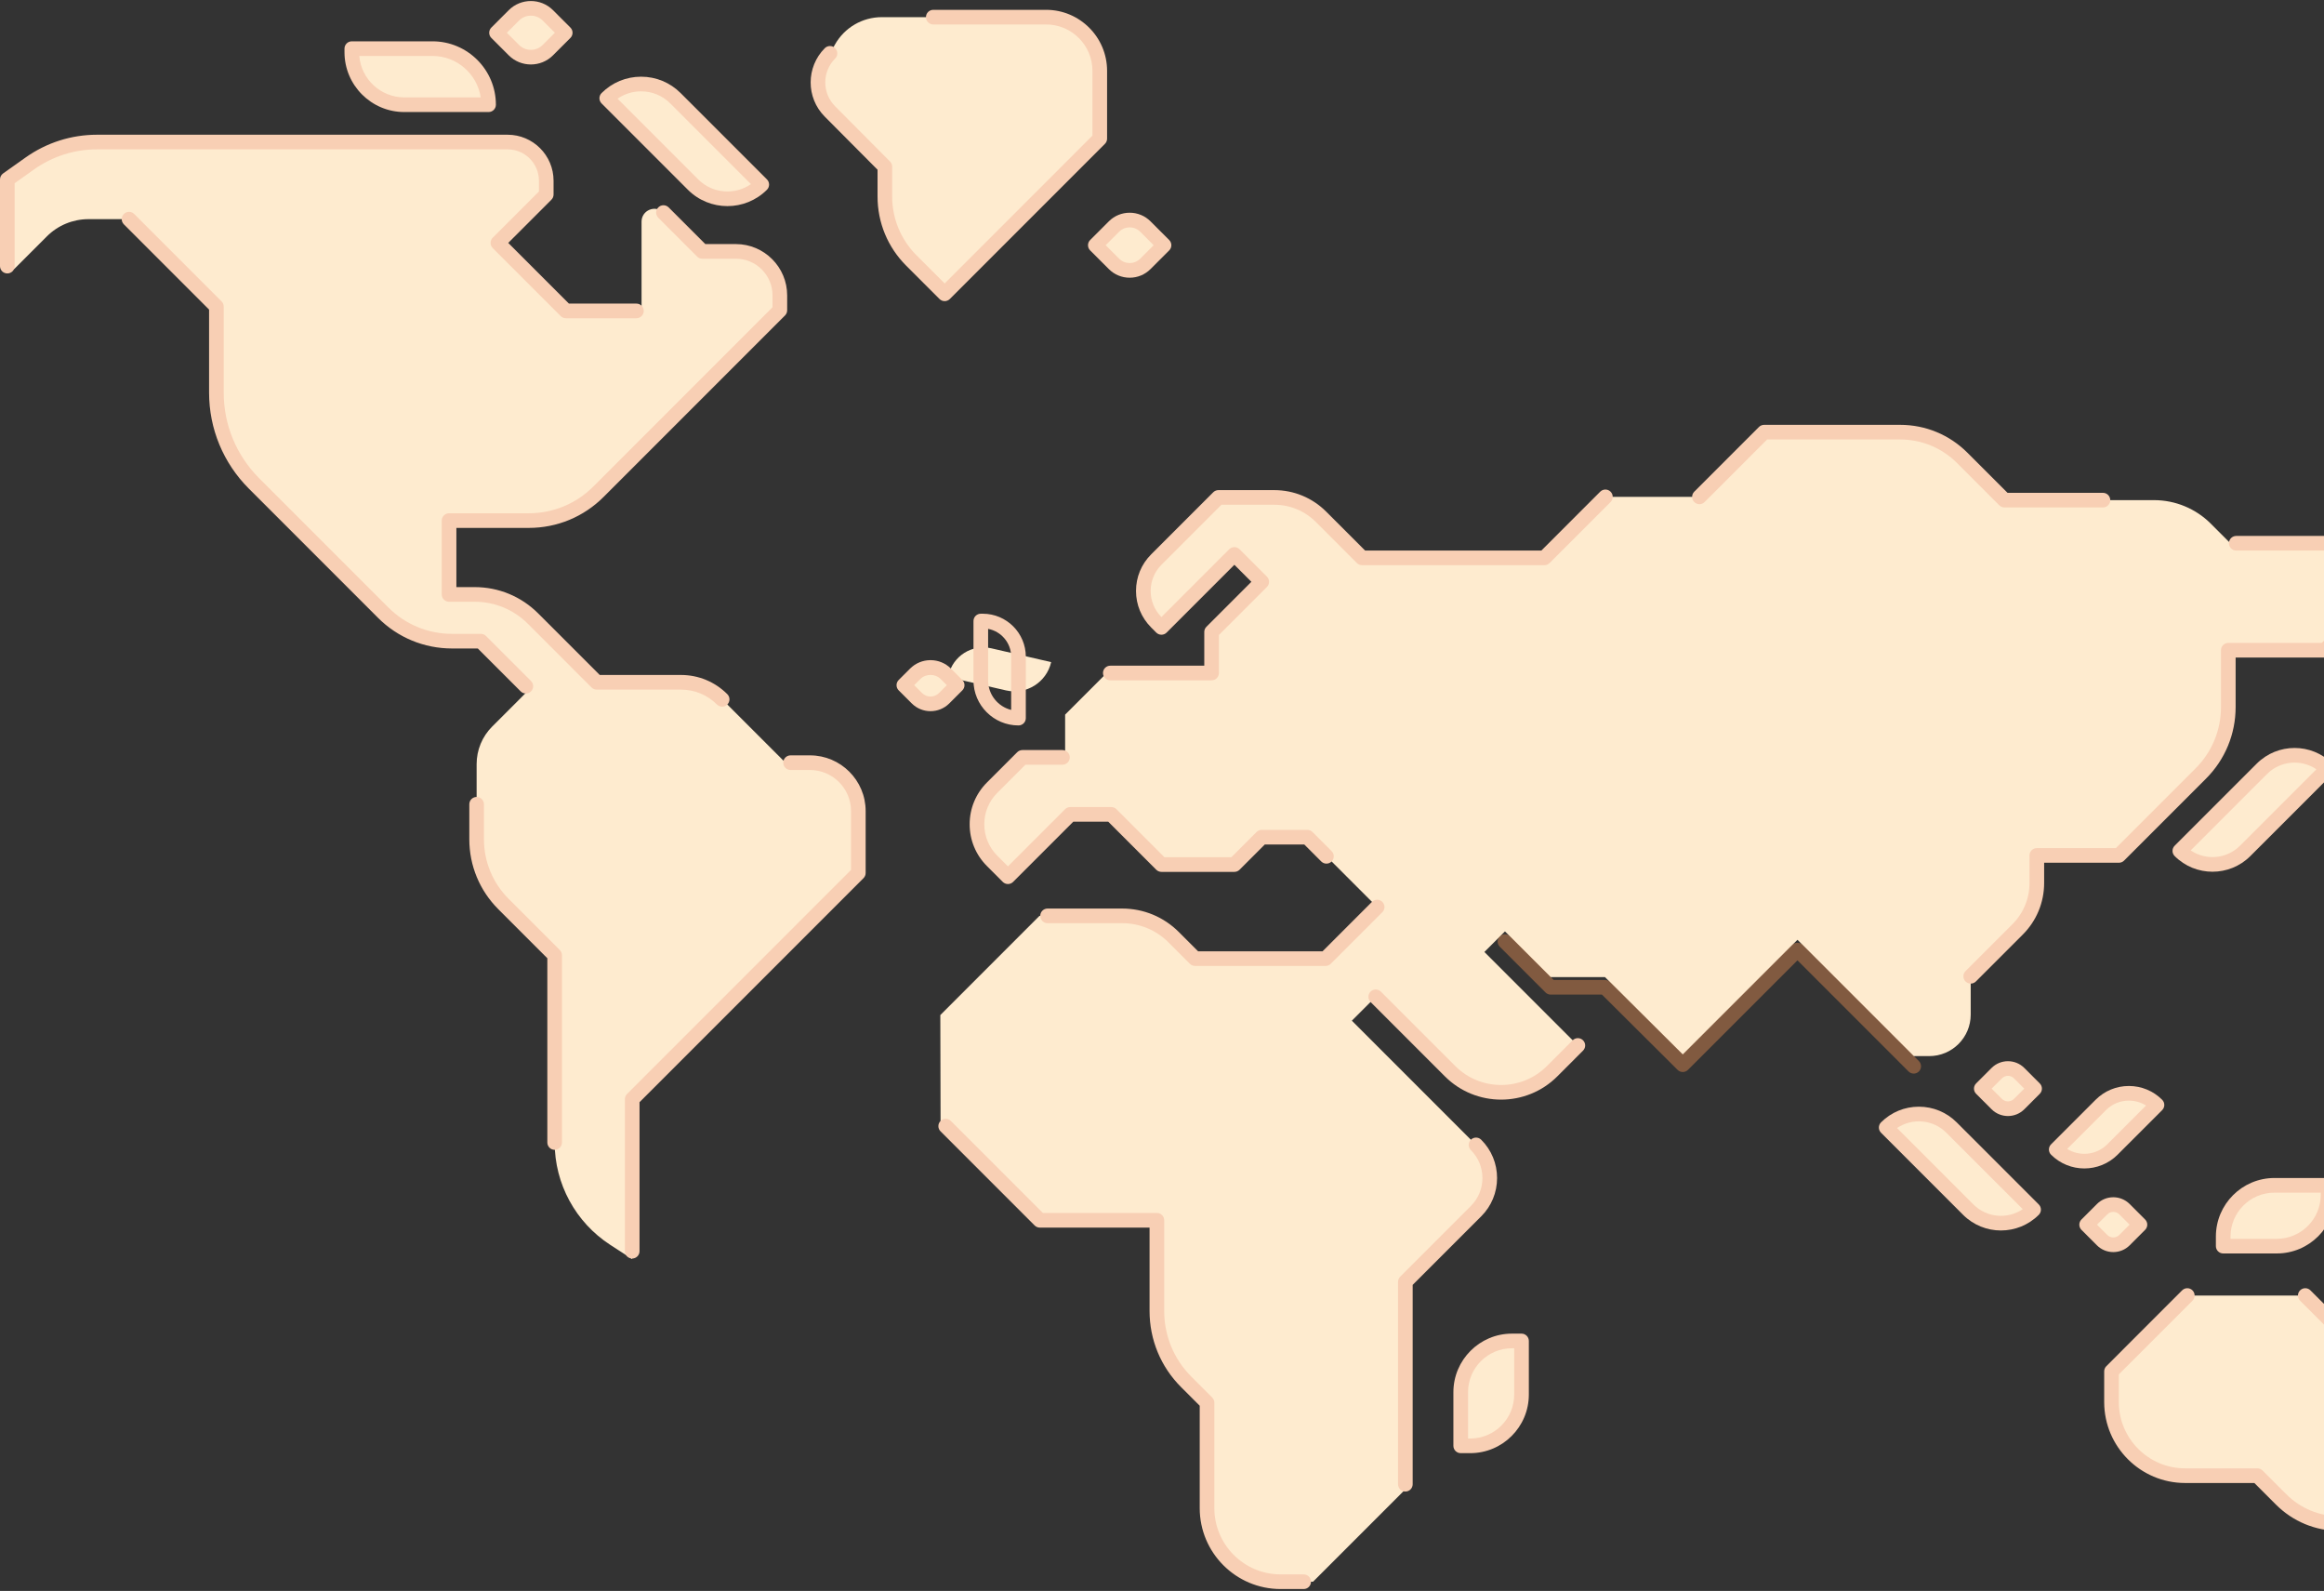 <?xml version="1.0" encoding="UTF-8"?>
<svg width="320px" height="219px" viewBox="0 0 320 219" version="1.1" xmlns="http://www.w3.org/2000/svg" xmlns:xlink="http://www.w3.org/1999/xlink">
    <rect x="0" y="0" width="320" height="219" fill="#333333" stroke="none"/>
    <!-- Generator: sketchtool 56 (101010) - https://sketch.com -->
    <title>84E6572E-5A1E-40B1-9115-FF2BC8505FD8</title>
    <desc>Created with sketchtool.</desc>
    <g id="Page-1" stroke="none" stroke-width="1" fill="none" fill-rule="evenodd">
        <g id="IB_startups_mobile_esp" transform="translate(0, -1110)">
            <g id="Group" transform="translate(-31.4, 145.2)">
                <g id="MAPA" transform="translate(30.8, 947.7)">
                    <g id="mapa_mobile" transform="translate(0.6, 16.541)">
                        <g id="mapa">
                            <path d="M111.527,105.544 L108.152,105.544 L99.436,96.828 C97.932,95.324 95.893,94.479 93.765,94.479 L82.162,94.479 L73.396,85.713 C71.265,83.582 68.375,82.385 65.36,82.385 L61.833,82.385 L61.833,72.423 L61.833,72.22 L72.807,72.22 C76.408,72.22 79.861,70.79 82.408,68.243 L107.38,43.271 L107.38,41.217 C107.38,37.875 104.671,35.165 101.328,35.165 L96.701,35.165 L91.355,29.819 C90.242,28.706 88.338,29.494 88.338,31.069 L88.338,43.358 L77.919,43.358 L68.557,33.995 L75.215,27.337 L75.215,25.431 C75.215,22.494 72.833,20.111 69.895,20.111 L26.322,20.111 L13.372,20.111 C10.047,20.111 6.804,21.145 4.093,23.07 L1.008,25.259 L1.008,37.118 C1.008,37.644 1.644,37.907 2.016,37.535 L6.452,33.099 C7.971,31.58 10.031,30.726 12.18,30.726 L17.766,30.726 L29.797,42.756 L29.797,54.582 C29.797,59.285 31.665,63.796 34.991,67.121 L39.735,71.866 L52.754,84.885 C55.272,87.403 58.688,88.818 62.249,88.818 L66.208,88.818 L72.866,95.476 L67.767,100.576 C66.397,101.944 65.629,103.801 65.629,105.736 L65.629,116.074 C65.629,119.423 66.96,122.636 69.328,125.005 L76.372,132.048 L76.372,157.829 C76.372,163.514 79.249,168.813 84.016,171.911 L87.052,173.882 L87.052,151.863 L118.188,120.726 L118.188,112.205 C118.188,108.526 115.206,105.544 111.527,105.544" id="Fill-1" fill="#FEEBCF"></path>
                            <path d="M67.275,14.974 L55.671,14.974 C51.678,14.974 48.441,11.738 48.441,7.744 L48.441,7.255 L59.555,7.255 C63.819,7.255 67.275,10.711 67.275,14.974" id="Fill-3" fill="#FEEBCF"></path>
                            <path d="M126.253,96.674 L124.456,94.876 L126.021,93.31 C127.184,92.148 129.069,92.148 130.231,93.31 L131.796,94.876 L130,96.674 C128.965,97.708 127.288,97.708 126.253,96.674" id="Fill-5" fill="#FEEBCF"></path>
                            <path d="M274.94,152.541 L272.811,150.411 L274.94,148.282 C275.792,147.431 277.172,147.431 278.023,148.282 L280.152,150.411 L278.023,152.541 C277.172,153.392 275.792,153.392 274.94,152.541" id="Fill-7" fill="#FEEBCF"></path>
                            <path d="M289.447,171.27 L287.317,169.14 L289.447,167.011 C290.298,166.16 291.678,166.16 292.529,167.011 L294.658,169.14 L292.529,171.27 C291.678,172.121 290.298,172.121 289.447,171.27" id="Fill-9" fill="#FEEBCF"></path>
                            <path d="M135.049,94.221 L135.049,86.048 L135.326,86.048 C138.04,86.048 140.241,88.248 140.241,90.963 L140.241,99.412 C137.373,99.412 135.049,97.088 135.049,94.221" id="Fill-11" fill="#FEEBCF" transform="translate(137.645, 92.73) rotate(-77) translate(-137.645, -92.73) "></path>
                            <path d="M125.881,94.876 L126.966,95.961 C127.606,96.601 128.647,96.601 129.287,95.961 L130.372,94.876 L129.519,94.024 C128.774,93.279 127.478,93.28 126.734,94.023 L125.881,94.876 Z M128.127,98.456 C127.19,98.456 126.253,98.099 125.541,97.386 L123.743,95.589 C123.554,95.4 123.448,95.144 123.448,94.876 C123.448,94.609 123.554,94.353 123.743,94.163 L125.309,92.598 C126.062,91.845 127.063,91.431 128.127,91.431 C129.191,91.431 130.192,91.845 130.944,92.598 L132.509,94.163 C132.698,94.353 132.805,94.609 132.805,94.876 C132.805,95.144 132.698,95.4 132.509,95.589 L130.712,97.386 C129.999,98.099 129.062,98.456 128.127,98.456 L128.127,98.456 Z" id="Fill-13" fill="#F8CFB4"></path>
                            <path d="M136.057,87.124 L136.057,94.221 C136.057,96.18 137.411,97.829 139.232,98.282 L139.232,90.962 C139.232,89.058 137.863,87.468 136.057,87.124 M140.24,100.419 C136.822,100.419 134.042,97.639 134.042,94.221 L134.042,86.048 C134.042,85.491 134.492,85.04 135.05,85.04 L135.325,85.04 C138.591,85.04 141.248,87.696 141.248,90.962 L141.248,99.412 C141.248,99.969 140.797,100.419 140.24,100.419" id="Fill-15" fill="#F8CFB4"></path>
                            <path d="M297.002,152.659 L297.002,152.659 L290.868,158.795 C288.732,160.931 285.267,160.931 283.13,158.795 L289.264,152.659 C291.402,150.523 294.866,150.523 297.002,152.659" id="Fill-19" fill="#FEEBCF"></path>
                            <path d="M274.237,150.412 L275.653,151.827 C276.11,152.284 276.853,152.284 277.311,151.827 L278.727,150.412 L277.311,148.996 C276.853,148.538 276.11,148.538 275.653,148.996 L274.237,150.412 Z M276.481,154.185 C275.665,154.185 274.848,153.874 274.227,153.253 L272.099,151.125 C271.706,150.731 271.705,150.093 272.099,149.698 L274.227,147.569 C275.47,146.327 277.493,146.327 278.736,147.569 L280.865,149.698 C281.258,150.093 281.258,150.731 280.865,151.125 L278.736,153.253 C278.115,153.874 277.298,154.185 276.481,154.185 L276.481,154.185 Z" id="Fill-21" fill="#F8CFB4"></path>
                            <path d="M290.159,170.557 C290.615,171.014 291.359,171.014 291.816,170.557 L293.233,169.141 L291.816,167.724 C291.359,167.267 290.615,167.267 290.159,167.724 L288.743,169.141 L290.159,170.557 Z M290.988,172.914 C290.171,172.914 289.355,172.604 288.733,171.983 L286.604,169.853 C286.211,169.46 286.211,168.821 286.604,168.427 L288.733,166.298 C289.975,165.055 291.999,165.055 293.242,166.298 L295.37,168.427 C295.764,168.821 295.764,169.46 295.37,169.853 L293.242,171.983 C292.621,172.604 291.804,172.914 290.988,172.914 L290.988,172.914 Z" id="Fill-23" fill="#F8CFB4"></path>
                            <path d="M284.637,158.714 C286.359,159.786 288.66,159.576 290.156,158.082 L295.497,152.74 C294.796,152.3 293.983,152.065 293.134,152.065 C291.942,152.065 290.821,152.529 289.978,153.372 L284.637,158.714 Z M286.999,161.401 C285.34,161.401 283.681,160.77 282.418,159.508 C282.024,159.114 282.024,158.475 282.418,158.082 L288.553,151.947 C289.776,150.723 291.403,150.049 293.134,150.049 C294.864,150.049 296.492,150.723 297.716,151.947 C298.109,152.341 298.109,152.979 297.716,153.372 L291.581,159.508 C290.317,160.77 288.658,161.401 286.999,161.401 L286.999,161.401 Z" id="Fill-25" fill="#F8CFB4"></path>
                            <path d="M70.76,7.461 L68.367,5.067 L70.76,2.674 C72.051,1.383 74.144,1.383 75.436,2.674 L77.829,5.067 L75.436,7.461 C74.144,8.751 72.051,8.751 70.76,7.461" id="Fill-27" fill="#FEEBCF"></path>
                            <g id="Group-31" transform="translate(67.2, 0.282)" fill="#F8CFB4">
                                <path d="M2.592,4.785 L4.272,6.466 C5.169,7.362 6.627,7.362 7.523,6.466 L9.204,4.785 L7.523,3.104 C6.627,2.209 5.169,2.209 4.272,3.104 L2.592,4.785 Z M5.898,9.152 C4.793,9.152 3.689,8.732 2.848,7.891 L0.455,5.498 C0.061,5.104 0.061,4.466 0.455,4.072 L2.848,1.679 C4.529,-0.003 7.267,-0.003 8.948,1.679 L11.342,4.072 C11.735,4.466 11.735,5.104 11.342,5.498 L8.948,7.891 C8.108,8.732 7.002,9.152 5.898,9.152 L5.898,9.152 Z" id="Fill-29"></path>
                            </g>
                            <path d="M321.878,75.34 L307.109,75.34 L304.412,72.643 C302.339,70.57 299.527,69.405 296.596,69.405 L276.004,69.405 L270.19,63.592 C267.922,61.322 264.843,60.048 261.633,60.048 L242.908,60.048 L234.002,68.954 L221.054,68.954 L212.657,77.351 L187.548,77.351 L181.901,71.705 C180.19,69.994 177.869,69.033 175.45,69.033 L167.77,69.033 L159.217,77.586 C156.834,79.97 156.834,83.834 159.217,86.219 L159.923,86.924 L169.967,76.88 L173.734,80.647 L166.829,87.552 L166.829,93.202 L152.389,93.202 L146.661,98.931 L146.661,104.816 L140.776,104.816 L136.612,108.98 C133.826,111.765 133.826,116.282 136.612,119.068 L138.788,121.243 L147.368,112.663 L153.017,112.663 L159.923,119.569 L169.967,119.569 L173.734,115.803 L180.012,115.803 L183.168,118.958 L189.625,125.416 L182.524,132.517 L164.553,132.517 L161.606,129.571 C159.725,127.689 157.172,126.632 154.511,126.632 L143.13,126.632 L129.476,140.286 L129.511,154.872 L143.175,168.536 L159.295,168.536 L159.295,181.021 C159.295,184.685 160.75,188.197 163.341,190.787 L166.2,193.648 L166.2,208.161 C166.2,213.754 170.735,218.288 176.328,218.288 L180.797,218.288 L193.509,205.576 L193.509,177.011 L203.24,167.281 C205.759,164.762 205.759,160.679 203.24,158.16 L186.142,141.061 L189.429,137.775 L199.668,148.015 C203.548,151.894 209.838,151.894 213.717,148.015 L217.26,144.471 L204.391,131.602 L207.224,128.769 L213.517,135.062 L217.89,135.062 L220.995,135.062 L231.708,145.719 L247.499,129.927 L263.507,145.936 L265.642,145.936 C268.797,145.936 271.354,143.378 271.354,140.223 L271.354,134.95 L277.809,128.495 C279.505,126.8 280.457,124.5 280.457,122.102 L280.457,118.314 L291.758,118.314 L294.91,115.161 L295.703,114.368 L303.029,107.042 C305.459,104.612 306.824,101.316 306.824,97.879 L306.824,90.064 L320.112,90.064 L327.541,82.634 L327.541,81.004 C327.541,77.876 325.006,75.34 321.878,75.34" id="Fill-32" fill="#FEEBCF"></path>
                            <path d="M290.741,189.332 L290.741,193.557 C290.741,199.155 295.278,203.693 300.876,203.693 L310.83,203.693 L314.097,206.961 C316.225,209.089 319.112,210.284 322.122,210.284 L329.663,210.284 L329.663,198.098 C329.663,193.641 327.892,189.366 324.74,186.214 L317.421,178.895 L301.413,178.895 L290.976,189.332 L290.741,189.332 Z" id="Fill-34" fill="#FEEBCF"></path>
                            <path d="M259.717,155.771 L259.717,155.771 C262.201,153.287 266.229,153.287 268.714,155.771 L280.014,167.072 C277.529,169.556 273.501,169.556 271.018,167.072 L259.717,155.771 Z" id="Fill-36" fill="#FEEBCF"></path>
                            <path d="M306.121,172.094 L313.508,172.094 C317.403,172.094 320.56,168.936 320.56,165.042 L320.56,163.723 L313.173,163.723 C309.279,163.723 306.121,166.881 306.121,170.775 L306.121,172.094 Z" id="Fill-38" fill="#FEEBCF"></path>
                            <path d="M209.502,185.145 L209.502,192.532 C209.502,196.427 206.345,199.585 202.451,199.585 L201.132,199.585 L201.132,192.198 C201.132,188.303 204.289,185.145 208.184,185.145 L209.502,185.145 Z" id="Fill-40" fill="#FEEBCF"></path>
                            <path d="M83.546,14.084 L83.546,14.084 C86.158,11.471 90.394,11.471 93.006,14.084 L104.89,25.967 C102.278,28.58 98.042,28.58 95.43,25.967 L83.546,14.084 Z" id="Fill-42" fill="#FEEBCF"></path>
                            <path d="M320.447,106.388 L320.447,106.388 C317.963,103.904 313.935,103.904 311.45,106.388 L300.15,117.689 C302.635,120.172 306.662,120.172 309.146,117.689 L320.447,106.388 Z" id="Fill-44" fill="#FEEBCF"></path>
                            <path d="M87.633,44.365 L77.92,44.365 C77.653,44.365 77.396,44.259 77.207,44.07 L67.844,34.707 C67.655,34.519 67.55,34.262 67.55,33.995 C67.55,33.728 67.655,33.471 67.844,33.282 L74.207,26.92 L74.207,25.431 C74.207,23.054 72.272,21.119 69.895,21.119 L13.373,21.119 C10.238,21.119 7.231,22.078 4.676,23.891 L2.016,25.779 L2.016,37.191 C2.016,37.747 1.564,38.199 1.008,38.199 C0.451,38.199 0,37.747 0,37.191 L0,25.259 C0,24.932 0.158,24.625 0.424,24.436 L3.509,22.248 C6.408,20.191 9.818,19.104 13.373,19.104 L69.895,19.104 C73.383,19.104 76.222,21.943 76.222,25.431 L76.222,27.337 C76.222,27.604 76.116,27.861 75.926,28.049 L69.982,33.995 L78.337,42.35 L87.633,42.35 C88.189,42.35 88.641,42.801 88.641,43.357 C88.641,43.914 88.189,44.365 87.633,44.365" id="Fill-46" fill="#F8CFB4"></path>
                            <path d="M72.405,96.023 C72.147,96.023 71.889,95.925 71.693,95.728 L65.79,89.825 L62.248,89.825 C58.393,89.825 54.768,88.325 52.042,85.597 L34.278,67.834 C30.738,64.294 28.788,59.588 28.788,54.582 L28.788,43.174 L17.054,31.439 C16.66,31.046 16.66,30.407 17.054,30.014 C17.447,29.621 18.086,29.621 18.479,30.014 L30.509,42.044 C30.698,42.233 30.803,42.489 30.803,42.757 L30.803,54.582 C30.803,59.049 32.544,63.249 35.703,66.409 L53.467,84.173 C55.812,86.519 58.931,87.811 62.248,87.811 L66.208,87.811 C66.475,87.811 66.732,87.917 66.921,88.106 L73.118,94.303 C73.511,94.696 73.511,95.334 73.118,95.728 C72.921,95.925 72.663,96.023 72.405,96.023" id="Fill-48" fill="#F8CFB4"></path>
                            <path d="M76.372,158.837 C75.816,158.837 75.365,158.386 75.365,157.829 L75.365,132.466 L68.616,125.718 C66.04,123.142 64.621,119.716 64.621,116.074 L64.621,111.27 C64.621,110.714 65.072,110.262 65.629,110.262 C66.186,110.262 66.637,110.714 66.637,111.27 L66.637,116.074 C66.637,119.178 67.846,122.097 70.042,124.292 L77.085,131.336 C77.274,131.525 77.38,131.782 77.38,132.048 L77.38,157.829 C77.38,158.386 76.929,158.837 76.372,158.837" id="Fill-50" fill="#F8CFB4"></path>
                            <path d="M99.436,97.835 C99.178,97.835 98.921,97.737 98.723,97.54 C97.399,96.216 95.638,95.488 93.765,95.488 L82.162,95.488 C81.895,95.488 81.638,95.381 81.45,95.192 L72.684,86.425 C70.727,84.47 68.127,83.392 65.36,83.392 L61.833,83.392 C61.277,83.392 60.826,82.942 60.826,82.385 L60.826,72.22 C60.826,71.664 61.277,71.213 61.833,71.213 L72.807,71.213 C76.164,71.213 79.321,69.906 81.696,67.531 L106.373,42.854 L106.373,41.217 C106.373,38.436 104.11,36.173 101.329,36.173 L96.701,36.173 C96.433,36.173 96.177,36.067 95.988,35.878 L90.642,30.532 C90.248,30.139 90.248,29.5 90.642,29.107 C91.036,28.713 91.673,28.713 92.068,29.107 L97.119,34.157 L101.329,34.157 C105.221,34.157 108.388,37.325 108.388,41.217 L108.388,43.271 C108.388,43.539 108.282,43.795 108.093,43.984 L83.12,68.956 C80.365,71.712 76.703,73.228 72.807,73.228 L62.841,73.228 L62.841,81.377 L65.36,81.377 C68.665,81.377 71.772,82.664 74.109,85.001 L82.58,93.471 L93.765,93.471 C96.177,93.471 98.443,94.41 100.148,96.115 C100.542,96.508 100.542,97.147 100.149,97.54 C99.952,97.737 99.694,97.835 99.436,97.835" id="Fill-52" fill="#F8CFB4"></path>
                            <path d="M87.051,173.799 C86.495,173.799 86.043,173.348 86.043,172.792 L86.043,151.863 C86.043,151.596 86.15,151.34 86.339,151.151 L117.18,120.309 L117.18,112.205 C117.18,109.088 114.644,106.553 111.527,106.553 L108.857,106.553 C108.301,106.553 107.85,106.101 107.85,105.544 C107.85,104.988 108.301,104.537 108.857,104.537 L111.527,104.537 C115.756,104.537 119.195,107.977 119.195,112.205 L119.195,120.727 C119.195,120.993 119.09,121.251 118.901,121.439 L88.059,152.281 L88.059,172.792 C88.059,173.348 87.608,173.799 87.051,173.799" id="Fill-54" fill="#F8CFB4"></path>
                            <path d="M49.471,8.262 C49.734,11.452 52.415,13.966 55.671,13.966 L66.191,13.966 C65.704,10.742 62.913,8.262 59.555,8.262 L49.471,8.262 Z M67.275,15.982 L55.671,15.982 C51.129,15.982 47.434,12.286 47.434,7.744 L47.434,7.255 C47.434,6.698 47.884,6.247 48.442,6.247 L59.555,6.247 C64.367,6.247 68.282,10.162 68.282,14.974 C68.282,15.531 67.832,15.982 67.275,15.982 L67.275,15.982 Z" id="Fill-56" fill="#F8CFB4"></path>
                            <path d="M114.283,7.903 C112.077,10.109 112.072,13.684 114.272,15.896 L121.839,23.506 L121.839,27.603 C121.839,30.911 123.153,34.084 125.493,36.423 L130.074,41.004 L151.432,19.646 L151.432,10.307 C151.432,6.227 148.124,2.92 144.045,2.92 L121.419,2.92 C118.745,2.92 116.28,4.36 114.967,6.69 L114.283,7.903 Z" id="Fill-58" fill="#FEEBCF"></path>
                            <path d="M130.074,42.012 C129.807,42.012 129.55,41.905 129.361,41.716 L124.78,37.136 C122.234,34.589 120.832,31.204 120.832,27.604 L120.832,23.922 L113.557,16.607 C110.971,14.007 110.978,9.782 113.571,7.19 C113.964,6.797 114.602,6.797 114.996,7.19 C115.389,7.584 115.389,8.222 114.995,8.616 C113.186,10.424 113.183,13.371 114.986,15.185 L122.554,22.795 C122.741,22.984 122.847,23.239 122.847,23.506 L122.847,27.604 C122.847,30.666 124.04,33.545 126.205,35.71 L130.074,39.579 L150.424,19.228 L150.424,10.307 C150.424,6.789 147.562,3.927 144.044,3.927 L128.507,3.927 C127.95,3.927 127.499,3.476 127.499,2.92 C127.499,2.362 127.95,1.912 128.507,1.912 L144.044,1.912 C148.673,1.912 152.439,5.678 152.439,10.307 L152.439,19.645 C152.439,19.913 152.333,20.169 152.144,20.358 L130.786,41.716 C130.597,41.905 130.341,42.012 130.074,42.012" id="Fill-60" fill="#F8CFB4"></path>
                            <path d="M153.388,36.883 L150.818,34.314 L153.388,31.743 C154.582,30.55 156.516,30.55 157.71,31.743 L160.28,34.314 L157.71,36.883 C156.516,38.077 154.582,38.077 153.388,36.883" id="Fill-62" fill="#FEEBCF"></path>
                            <path d="M152.243,34.314 L154.1,36.171 C154.898,36.969 156.198,36.969 156.997,36.171 L158.854,34.314 L156.997,32.456 C156.198,31.658 154.898,31.658 154.1,32.456 L152.243,34.314 Z M155.549,38.787 C154.463,38.787 153.443,38.364 152.676,37.596 L150.106,35.026 C149.712,34.633 149.712,33.994 150.106,33.601 L152.676,31.031 C153.443,30.263 154.463,29.841 155.549,29.841 C156.634,29.841 157.654,30.263 158.422,31.031 L160.993,33.601 C161.386,33.994 161.386,34.633 160.993,35.026 L158.422,37.596 C157.654,38.364 156.634,38.787 155.549,38.787 L155.549,38.787 Z" id="Fill-64" fill="#F8CFB4"></path>
                            <path d="M336.519,210.683 L336.519,210.683 L342.654,204.547 C344.79,202.412 348.255,202.412 350.391,204.547 L344.257,210.683 C342.12,212.819 338.656,212.819 336.519,210.683" id="Fill-17" fill="#FEEBCF"></path>
                            <g id="Group-68" transform="translate(335.3, 201.882)" fill="#F8CFB4">
                                <path d="M2.725,8.719 C4.448,9.793 6.749,9.584 8.244,8.088 L13.585,2.747 C11.864,1.673 9.562,1.883 8.066,3.378 L2.725,8.719 Z M5.088,11.407 C3.429,11.407 1.77,10.776 0.506,9.514 C0.113,9.12 0.113,8.481 0.506,8.088 L6.641,1.953 C9.167,-0.573 13.278,-0.573 15.805,1.953 C16.198,2.347 16.198,2.985 15.805,3.378 L9.669,9.514 C8.406,10.776 6.747,11.407 5.088,11.407 L5.088,11.407 Z" id="Fill-66"></path>
                            </g>
                            <path d="M289.561,70.413 L276.004,70.413 C275.737,70.413 275.481,70.307 275.291,70.117 L269.478,64.304 C267.382,62.209 264.597,61.055 261.634,61.055 L243.326,61.055 L234.714,69.667 C234.321,70.06 233.683,70.06 233.289,69.667 C232.896,69.273 232.896,68.635 233.289,68.241 L242.196,59.335 C242.384,59.146 242.642,59.039 242.909,59.039 L261.634,59.039 C265.135,59.039 268.426,60.403 270.904,62.879 L276.422,68.398 L289.561,68.398 C290.118,68.398 290.569,68.848 290.569,69.406 C290.569,69.962 290.118,70.413 289.561,70.413" id="Fill-69" fill="#F8CFB4"></path>
                            <path d="M271.355,135.957 C271.097,135.957 270.839,135.859 270.642,135.662 C270.249,135.269 270.249,134.63 270.642,134.237 L277.097,127.783 C278.614,126.265 279.449,124.248 279.449,122.102 L279.449,118.314 C279.449,117.757 279.901,117.306 280.458,117.306 L291.34,117.306 L302.316,106.33 C304.574,104.073 305.816,101.072 305.816,97.879 L305.816,90.063 C305.816,89.507 306.268,89.056 306.825,89.056 L319.694,89.056 L326.533,82.216 L326.533,81.004 C326.533,78.436 324.445,76.347 321.878,76.347 L307.918,76.347 C307.362,76.347 306.91,75.896 306.91,75.34 C306.91,74.783 307.362,74.332 307.918,74.332 L321.878,74.332 C325.556,74.332 328.549,77.325 328.549,81.004 L328.549,82.634 C328.549,82.901 328.443,83.158 328.254,83.346 L320.824,90.776 C320.635,90.965 320.378,91.071 320.112,91.071 L307.832,91.071 L307.832,97.879 C307.832,101.61 306.38,105.117 303.741,107.755 L292.471,119.026 C292.282,119.215 292.025,119.321 291.757,119.321 L281.465,119.321 L281.465,122.102 C281.465,124.786 280.42,127.309 278.523,129.208 L272.068,135.662 C271.87,135.859 271.613,135.957 271.355,135.957" id="Fill-71" fill="#F8CFB4"></path>
                            <path d="M263.508,148.344 C263.25,148.344 262.992,148.245 262.794,148.049 L247.499,132.753 L232.421,147.832 C232.026,148.225 231.39,148.226 230.997,147.834 L220.579,137.471 L213.517,137.471 C213.25,137.471 212.993,137.364 212.804,137.175 L206.511,130.882 C206.117,130.488 206.117,129.85 206.511,129.457 C206.905,129.063 207.543,129.063 207.936,129.457 L213.935,135.455 L220.995,135.455 C221.261,135.455 221.517,135.561 221.706,135.748 L231.705,145.696 L246.786,130.615 C247.164,130.237 247.833,130.237 248.211,130.615 L264.221,146.623 C264.614,147.017 264.614,147.655 264.221,148.049 C264.023,148.245 263.766,148.344 263.508,148.344" id="Fill-73" fill="#EF9052" opacity="0.416"></path>
                            <path d="M206.693,151.927 C203.891,151.927 201.089,150.861 198.955,148.728 L188.715,138.487 C188.322,138.094 188.322,137.456 188.715,137.063 C189.109,136.669 189.748,136.669 190.141,137.063 L200.381,147.302 C203.861,150.784 209.524,150.782 213.005,147.302 L216.548,143.759 C216.941,143.366 217.58,143.366 217.973,143.759 C218.367,144.152 218.367,144.791 217.973,145.184 L214.431,148.728 C212.297,150.861 209.495,151.927 206.693,151.927" id="Fill-75" fill="#F8CFB4"></path>
                            <path d="M193.51,205.878 C192.952,205.878 192.502,205.426 192.502,204.871 L192.502,177.011 C192.502,176.745 192.607,176.488 192.796,176.299 L202.527,166.568 C203.556,165.54 204.122,164.174 204.122,162.72 C204.122,161.268 203.556,159.9 202.527,158.873 C202.133,158.479 202.133,157.84 202.527,157.447 C202.92,157.054 203.559,157.054 203.953,157.447 C205.362,158.855 206.138,160.729 206.138,162.72 C206.138,164.711 205.362,166.585 203.953,167.994 L194.517,177.429 L194.517,204.871 C194.517,205.426 194.066,205.878 193.51,205.878" id="Fill-77" fill="#F8CFB4"></path>
                            <path d="M179.508,219.297 L176.328,219.297 C170.188,219.297 165.193,214.301 165.193,208.161 L165.193,194.065 L162.628,191.501 C159.829,188.701 158.287,184.98 158.287,181.021 L158.287,169.544 L143.175,169.544 C142.909,169.544 142.652,169.438 142.464,169.249 L129.503,156.289 C129.11,155.896 129.11,155.257 129.503,154.863 C129.896,154.47 130.536,154.47 130.928,154.863 L143.593,167.528 L159.295,167.528 C159.852,167.528 160.303,167.979 160.303,168.536 L160.303,181.021 C160.303,184.441 161.634,187.657 164.054,190.075 L166.914,192.935 C167.103,193.124 167.209,193.381 167.209,193.647 L167.209,208.161 C167.209,213.189 171.299,217.28 176.328,217.28 L179.508,217.28 C180.065,217.28 180.516,217.732 180.516,218.289 C180.516,218.845 180.065,219.297 179.508,219.297" id="Fill-79" fill="#F8CFB4"></path>
                            <path d="M182.524,133.525 L164.553,133.525 C164.286,133.525 164.03,133.419 163.841,133.23 L160.894,130.283 C159.189,128.579 156.922,127.639 154.511,127.639 L144.243,127.639 C143.687,127.639 143.236,127.189 143.236,126.631 C143.236,126.075 143.687,125.624 144.243,125.624 L154.511,125.624 C157.46,125.624 160.233,126.773 162.32,128.858 L164.971,131.51 L182.106,131.51 L188.912,124.703 C189.306,124.309 189.945,124.309 190.338,124.703 C190.732,125.096 190.732,125.735 190.338,126.128 L183.236,133.23 C183.047,133.419 182.79,133.525 182.524,133.525" id="Fill-81" fill="#F8CFB4"></path>
                            <path d="M138.788,122.251 L138.788,122.251 C138.52,122.251 138.264,122.145 138.075,121.956 L135.9,119.78 C134.362,118.243 133.515,116.199 133.515,114.023 C133.515,111.849 134.362,109.804 135.9,108.267 L140.063,104.104 C140.252,103.915 140.508,103.808 140.776,103.808 L146.296,103.808 C146.852,103.808 147.303,104.26 147.303,104.816 C147.303,105.373 146.852,105.824 146.296,105.824 L141.194,105.824 L137.325,109.692 C136.168,110.849 135.531,112.387 135.531,114.023 C135.531,115.66 136.168,117.199 137.325,118.356 L138.788,119.818 L146.655,111.951 C146.844,111.762 147.1,111.656 147.368,111.656 L153.018,111.656 C153.285,111.656 153.542,111.762 153.731,111.951 L160.341,118.561 L169.55,118.561 L173.021,115.09 C173.21,114.901 173.467,114.795 173.734,114.795 L180.012,114.795 C180.279,114.795 180.536,114.901 180.725,115.09 L183.357,117.722 C183.751,118.115 183.751,118.753 183.357,119.147 C182.963,119.54 182.326,119.54 181.931,119.147 L179.595,116.81 L174.152,116.81 L170.68,120.282 C170.492,120.471 170.234,120.577 169.967,120.577 L159.923,120.577 C159.656,120.577 159.399,120.471 159.21,120.282 L152.6,113.671 L147.785,113.671 L139.5,121.956 C139.311,122.145 139.055,122.251 138.788,122.251" id="Fill-83" fill="#F8CFB4"></path>
                            <path d="M166.829,94.21 L152.881,94.21 C152.325,94.21 151.874,93.759 151.874,93.202 C151.874,92.645 152.325,92.194 152.881,92.194 L165.821,92.194 L165.821,87.552 C165.821,87.285 165.927,87.028 166.116,86.839 L172.309,80.647 L169.967,78.305 L160.635,87.637 C160.446,87.826 160.19,87.932 159.923,87.932 C159.656,87.932 159.399,87.826 159.21,87.637 L158.504,86.93 C157.161,85.588 156.421,83.801 156.421,81.902 C156.421,80.003 157.161,78.217 158.504,76.874 L167.057,68.32 C167.247,68.131 167.503,68.025 167.77,68.025 L175.449,68.025 C178.157,68.025 180.7,69.079 182.614,70.992 L187.965,76.343 L212.239,76.343 L220.341,68.241 C220.735,67.848 221.373,67.848 221.766,68.241 C222.16,68.635 222.16,69.273 221.766,69.666 L213.369,78.063 C213.181,78.252 212.924,78.358 212.657,78.358 L187.548,78.358 C187.28,78.358 187.024,78.252 186.834,78.063 L181.189,72.417 C179.656,70.884 177.618,70.04 175.449,70.04 L168.188,70.04 L159.93,78.299 C157.945,80.283 157.942,83.511 159.923,85.499 L169.255,76.167 C169.649,75.774 170.286,75.774 170.68,76.167 L174.447,79.934 C174.84,80.327 174.84,80.966 174.447,81.359 L167.837,87.969 L167.837,93.202 C167.837,93.759 167.385,94.21 166.829,94.21" id="Fill-85" fill="#F8CFB4"></path>
                            <path d="M325.453,185.501 L318.134,178.182 C317.74,177.788 317.102,177.788 316.708,178.182 C316.314,178.575 316.314,179.214 316.708,179.607 L324.028,186.927 C327.012,189.911 328.655,193.879 328.655,198.098 L328.655,209.275 L322.121,209.275 C319.36,209.275 316.764,208.201 314.811,206.248 L311.542,202.98 C311.353,202.79 311.096,202.684 310.829,202.684 L300.876,202.684 C295.843,202.684 291.749,198.59 291.749,193.558 L291.749,189.749 L301.891,179.607 C302.284,179.214 302.284,178.575 301.891,178.182 C301.497,177.788 300.858,177.788 300.465,178.182 L290.029,188.619 C289.935,188.712 289.86,188.824 289.809,188.949 C289.807,188.954 289.806,188.959 289.804,188.964 C289.76,189.078 289.733,189.202 289.733,189.332 L289.733,193.558 C289.733,199.701 294.731,204.7 300.876,204.7 L310.412,204.7 L313.385,207.674 C315.719,210.007 318.822,211.292 322.121,211.292 L329.664,211.292 C330.22,211.292 330.671,210.84 330.671,210.283 L330.671,198.098 C330.671,193.34 328.818,188.866 325.453,185.501" id="Fill-87" fill="#F8CFB4"></path>
                            <path d="M261.209,155.839 L271.73,166.358 C273.573,168.204 276.44,168.419 278.522,167.004 L268,156.484 C266.158,154.64 263.293,154.424 261.209,155.839 M275.515,169.939 C273.628,169.939 271.742,169.22 270.304,167.784 L259.005,156.484 C258.611,156.09 258.611,155.452 259.005,155.058 C260.397,153.666 262.247,152.9 264.215,152.9 C266.183,152.9 268.034,153.666 269.426,155.058 L280.727,166.358 C280.916,166.547 281.022,166.804 281.022,167.072 C281.022,167.338 280.916,167.595 280.727,167.784 C279.29,169.22 277.403,169.939 275.515,169.939" id="Fill-89" fill="#F8CFB4"></path>
                            <path d="M307.129,171.086 L313.507,171.086 C316.841,171.086 319.552,168.375 319.552,165.041 L319.552,164.731 L313.174,164.731 C309.84,164.731 307.129,167.443 307.129,170.776 L307.129,171.086 Z M313.507,173.102 L306.121,173.102 C305.565,173.102 305.113,172.651 305.113,172.094 L305.113,170.776 C305.113,166.331 308.729,162.715 313.174,162.715 L320.56,162.715 C321.116,162.715 321.568,163.167 321.568,163.723 L321.568,165.041 C321.568,169.486 317.952,173.102 313.507,173.102 L313.507,173.102 Z" id="Fill-91" fill="#F8CFB4"></path>
                            <path d="M202.14,198.576 L202.449,198.576 C205.783,198.576 208.495,195.865 208.495,192.532 L208.495,186.154 L208.184,186.154 C204.851,186.154 202.14,188.865 202.14,192.198 L202.14,198.576 Z M202.449,200.592 L201.132,200.592 C200.575,200.592 200.123,200.141 200.123,199.584 L200.123,192.198 C200.123,187.754 203.739,184.138 208.184,184.138 L209.503,184.138 C210.059,184.138 210.511,184.589 210.511,185.146 L210.511,192.532 C210.511,196.976 206.894,200.592 202.449,200.592 L202.449,200.592 Z" id="Fill-93" fill="#F8CFB4"></path>
                            <path d="M85.033,14.146 L96.142,25.254 C98.114,27.226 101.187,27.443 103.401,25.904 L92.294,14.796 C91.221,13.723 89.793,13.132 88.276,13.132 C87.1,13.132 85.978,13.487 85.033,14.146 M100.16,28.931 C98.189,28.931 96.217,28.18 94.717,26.68 L82.833,14.796 C82.439,14.402 82.439,13.765 82.833,13.371 C84.287,11.917 86.22,11.116 88.276,11.116 C90.332,11.116 92.265,11.917 93.719,13.371 L105.603,25.254 C105.792,25.443 105.898,25.7 105.898,25.967 C105.898,26.234 105.792,26.491 105.603,26.68 C104.102,28.18 102.131,28.931 100.16,28.931" id="Fill-95" fill="#F8CFB4"></path>
                            <path d="M301.643,117.621 C303.726,119.036 306.591,118.82 308.433,116.976 L318.954,106.455 C316.872,105.042 314.007,105.257 312.163,107.1 L301.643,117.621 Z M304.648,120.556 C302.761,120.556 300.874,119.838 299.438,118.401 C299.043,118.008 299.043,117.369 299.438,116.976 L310.738,105.676 C313.611,102.801 318.286,102.801 321.16,105.676 C321.348,105.864 321.455,106.121 321.455,106.388 C321.455,106.655 321.348,106.912 321.16,107.1 L309.858,118.401 C308.422,119.837 306.535,120.556 304.648,120.556 L304.648,120.556 Z" id="Fill-97" fill="#F8CFB4"></path>
                        </g>
                    </g>
                </g>
            </g>
        </g>
    </g>
</svg>